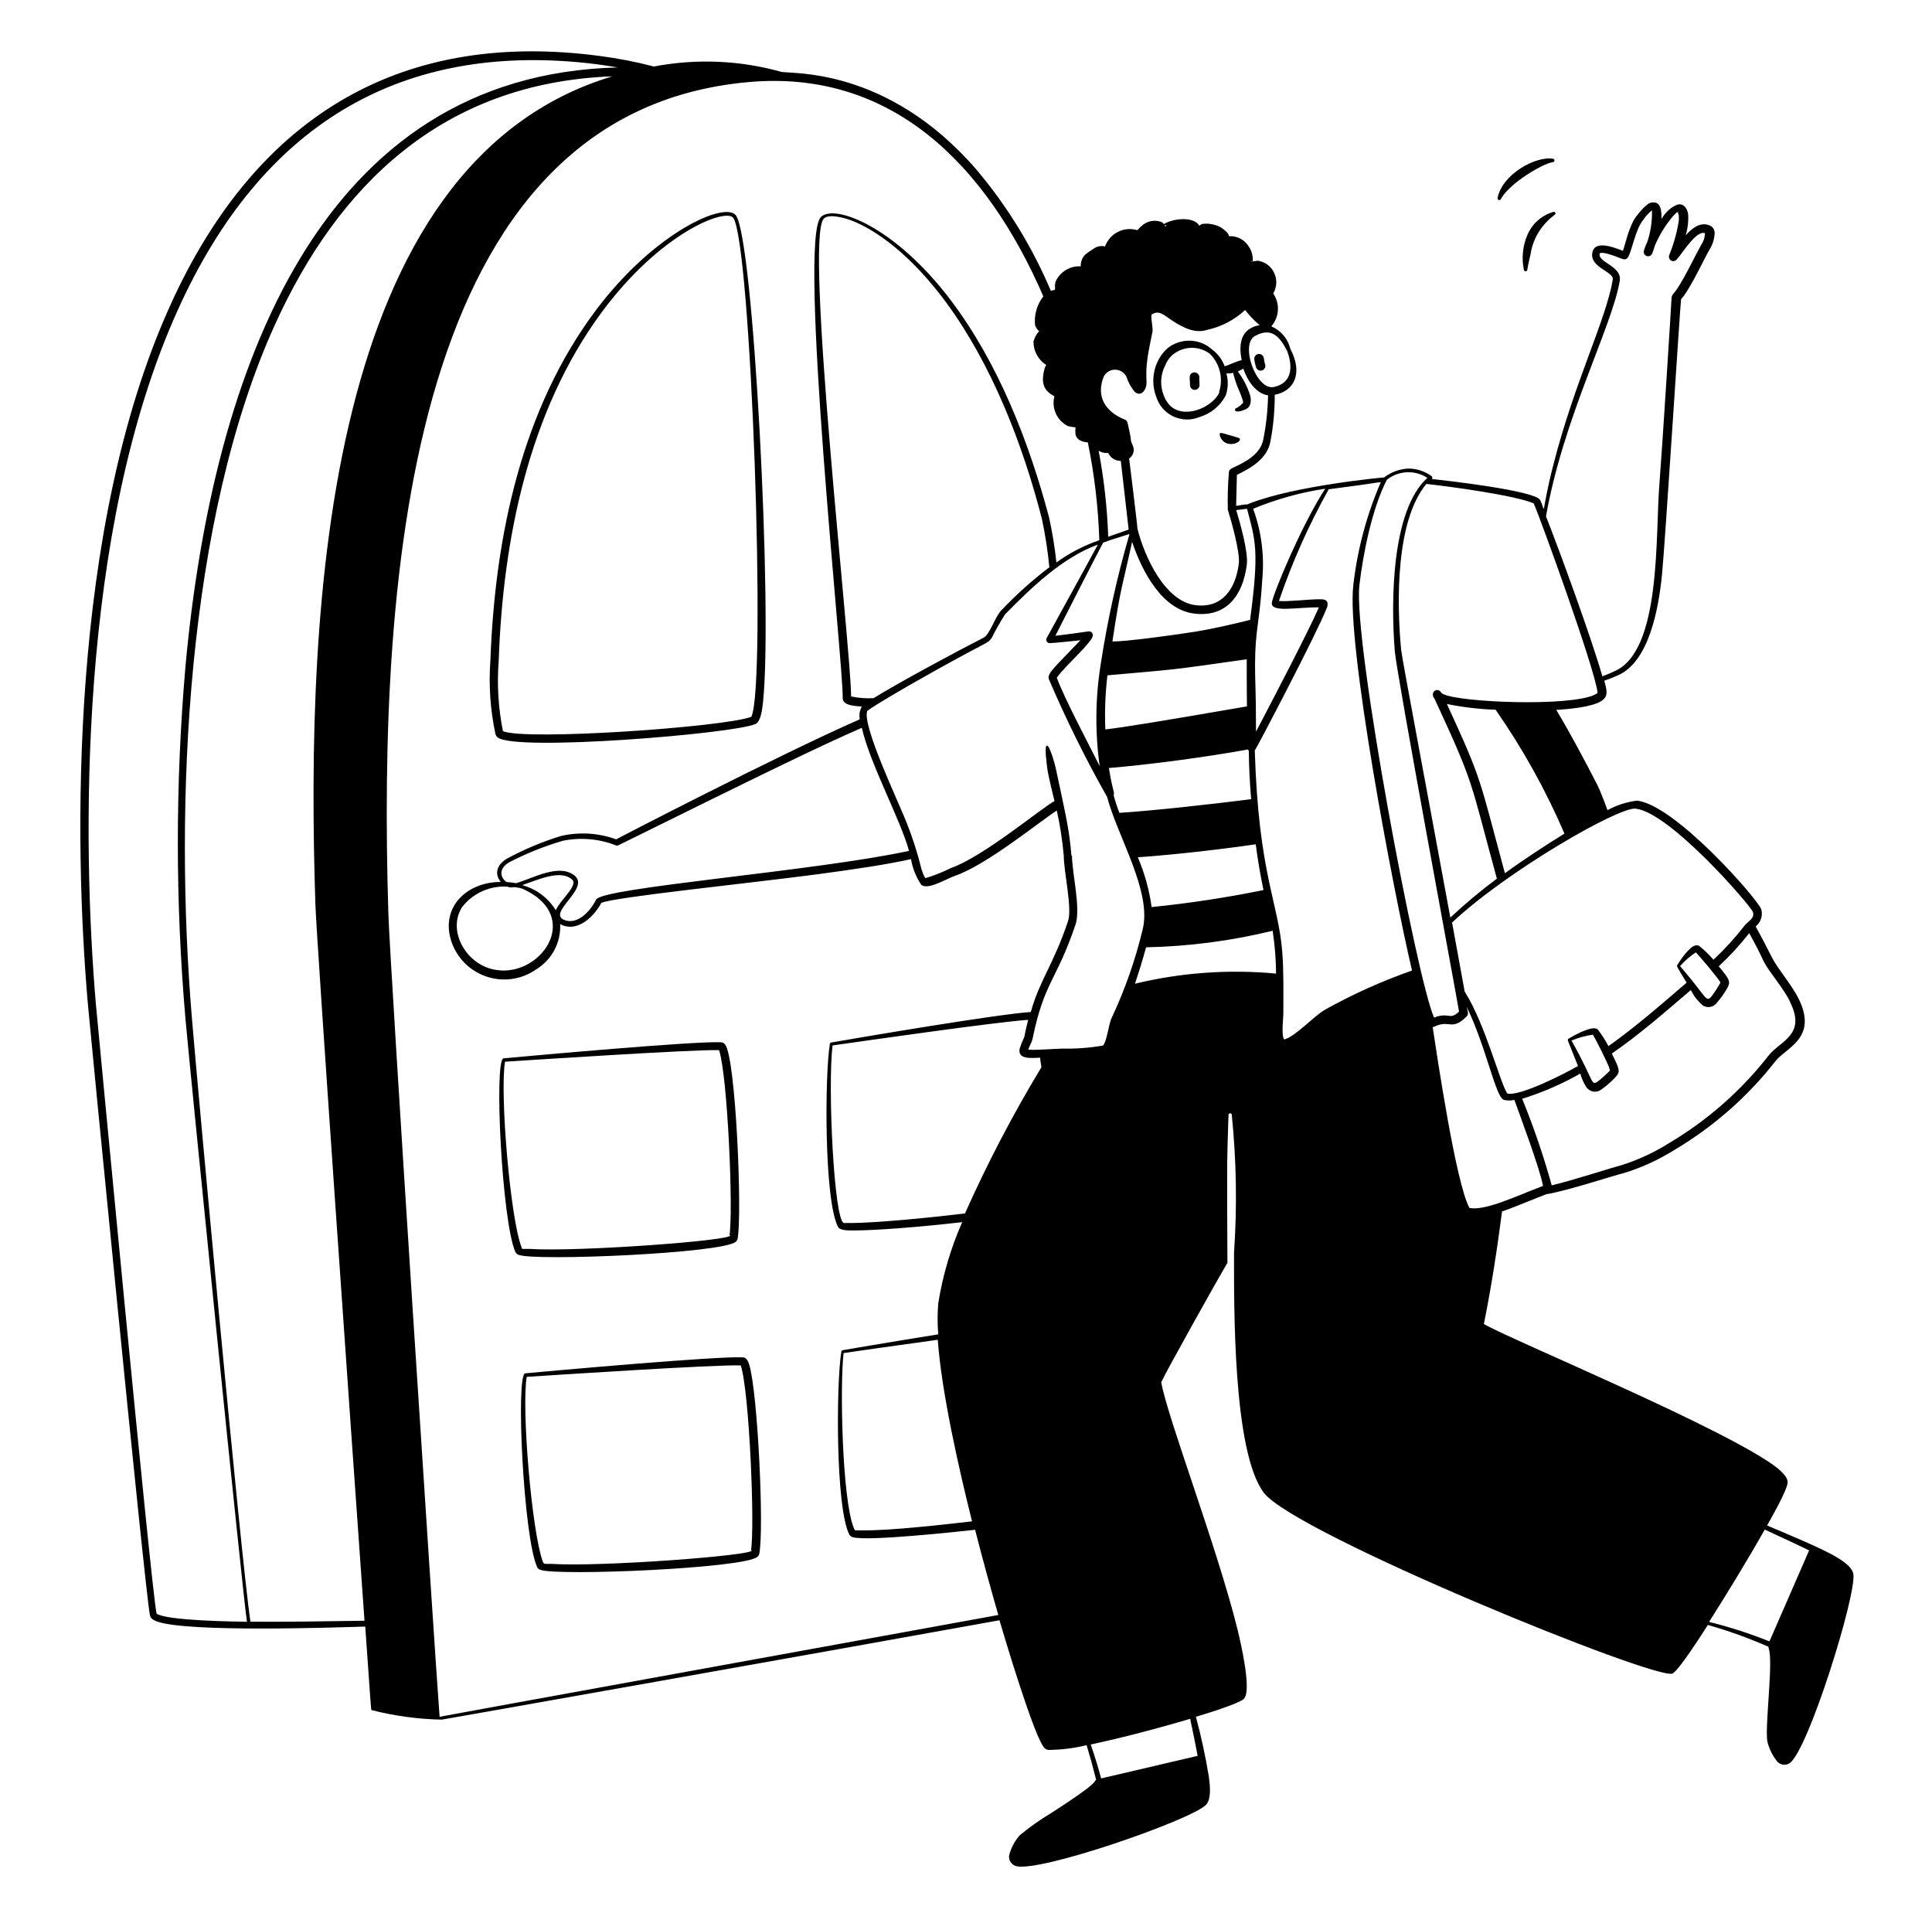 <svg width="155" height="154" viewBox="0 0 155 154" fill="none" xmlns="http://www.w3.org/2000/svg">
<path fill-rule="evenodd" clip-rule="evenodd" d="M39.958 59.168C41.491 60.28 58.738 58.869 60.601 58.08C61.06 57.88 61.16 56.807 61.221 56.263C61.988 48.843 60.455 19.048 59.029 17.262C58.148 16.166 52.575 18.565 47.838 24.843C41.882 32.761 39.713 42.964 39.345 52.944C39.196 54.936 39.333 56.939 39.751 58.892C39.786 59.005 39.859 59.103 39.958 59.168ZM40.011 52.967C40.356 43.148 42.457 32.976 48.213 25.127C52.974 18.649 58.178 16.695 58.815 17.461C60.248 19.232 61.513 54.929 60.279 57.497C58.117 58.325 42.135 59.429 40.349 58.647C39.975 56.778 39.862 54.867 40.011 52.967ZM59.029 99.603C59.106 99.542 59.158 99.454 59.175 99.357C59.558 97.479 59.037 84.855 58.171 83.774C58.135 83.725 58.089 83.685 58.036 83.656C57.983 83.627 57.924 83.61 57.864 83.605C55.879 83.483 42.38 84.709 40.395 84.893C39.628 84.962 40.257 98.001 41.353 100.438C41.408 100.539 41.498 100.615 41.606 100.653C42.909 101.174 57.987 100.538 59.029 99.603ZM41.836 100.024C40.939 97.725 40.088 87.683 40.517 85.161C42.449 85.039 55.741 84.165 57.688 84.234C58.37 86.242 58.853 97.211 58.516 99.158C58.516 99.105 58.516 99.051 58.577 99.089C58.899 99.503 46.312 100.431 42.48 100.178H41.966C41.836 100.178 41.889 100.162 41.836 100.024ZM60.118 109.491C60.033 109.215 59.903 108.893 59.612 108.878C57.619 108.755 44.128 109.974 42.135 110.158C41.368 110.227 41.989 123.265 43.093 125.703C43.118 125.755 43.153 125.8 43.197 125.837C43.24 125.874 43.291 125.902 43.346 125.918C44.641 126.431 59.719 125.81 60.769 124.875C60.842 124.811 60.893 124.725 60.915 124.63C61.306 122.698 60.8 111.798 60.118 109.491ZM60.317 124.354C60.623 124.76 48.16 125.703 44.22 125.442H43.775C43.645 125.442 43.599 125.396 43.538 125.235C42.656 122.798 41.828 112.933 42.258 110.441C44.258 110.311 57.473 109.445 59.428 109.522C60.11 111.53 60.585 122.499 60.24 124.438C60.263 124.377 60.286 124.323 60.317 124.354Z" fill="black"/>
<path fill-rule="evenodd" clip-rule="evenodd" d="M148.69 126.255C148.583 125.626 147.64 125.067 147.035 124.722C145.593 123.955 143.386 123.051 141.768 122.361C142.067 121.832 143.455 119.41 143.416 118.881C143.416 118.467 142.941 118.068 142.65 117.8C138.817 114.734 120.995 107.375 119.048 106.202C119.623 103.359 120.106 100.277 120.505 97.173C121.616 96.797 122.866 96.238 124.062 95.793C125.794 95.502 129.297 94.337 130.293 94.091C131.727 93.65 133.095 93.021 134.364 92.221C137.491 90.363 140.244 87.938 142.481 85.069C143.309 84.065 145.547 83.337 144.536 80.646C144.014 79.244 142.719 77.902 142.167 76.814C141.776 76.047 141.339 75.181 140.849 74.315C141.052 74.156 141.204 73.939 141.285 73.694C141.365 73.448 141.371 73.184 141.301 72.935C141.025 72.123 134.402 64.564 131.336 64.22C130.505 64.322 129.701 64.582 128.967 64.986C128.645 64.097 128.324 63.307 128.155 62.97C127.112 60.947 126.032 58.907 124.859 56.945C125.794 56.884 127.703 56.731 128.477 56.225C129.029 55.864 128.944 55.458 128.707 54.6C129.19 54.439 129.55 54.278 129.749 54.193C132.302 53.128 133.061 48.828 133.337 46.114C133.582 43.692 134.816 24.153 134.87 24C135.636 23.157 136.725 20.711 137.284 19.784C137.445 19.464 137.539 19.114 137.56 18.757C137.574 18.629 137.55 18.5 137.492 18.386C137.433 18.271 137.342 18.176 137.231 18.113C136.464 17.745 135.782 18.266 135.238 18.879C135.403 18.333 135.471 17.762 135.437 17.193C135.368 16.672 135.015 16.258 134.54 16.426C134.29 16.533 134.059 16.681 133.858 16.863C133.638 17.067 133.45 17.302 133.298 17.561C133.298 17.093 133.298 16.488 132.907 16.281C132.779 16.233 132.64 16.221 132.505 16.245C132.37 16.269 132.245 16.329 132.141 16.419C131.856 16.66 131.599 16.933 131.374 17.231C130.707 17.998 130.424 19.531 130.202 20.121C129.435 19.814 128.063 19.316 127.787 20.121C127.358 21.432 129.496 21.762 129.389 22.421C128.868 25.625 126.323 30.592 124.606 37.345C123.54 41.538 124.092 41.178 123.563 40.112C123.188 39.346 115.745 38.51 114.886 38.426C114.901 38.393 114.909 38.358 114.909 38.322C114.909 38.287 114.901 38.251 114.886 38.219C114.342 37.811 113.681 37.588 113.001 37.583C112.292 37.615 111.61 37.864 111.046 38.295C110.962 38.295 103.856 38.955 100.2 40.404C100.167 40.414 100.138 40.432 100.115 40.457C99.809 40.457 99.487 40.534 99.172 40.58L99.234 38.089C100.445 37.506 101.641 36.778 101.917 35.452C102.155 34.204 102.273 32.936 102.269 31.665C103.802 31.381 104.569 29.979 103.526 27.993C103.431 27.591 103.243 27.218 102.977 26.902C102.71 26.586 102.373 26.338 101.993 26.177C102.309 25.817 102.496 25.362 102.523 24.885C102.551 24.407 102.419 23.933 102.146 23.54C102.382 23.142 102.452 22.668 102.342 22.22C102.232 21.771 101.949 21.383 101.556 21.141C101.357 21.027 101.139 20.95 100.912 20.911C100.859 20.911 100.636 20.964 100.498 20.964C100.533 20.572 100.439 20.179 100.23 19.845C100.091 19.597 99.895 19.386 99.657 19.23C99.42 19.074 99.148 18.977 98.866 18.948H98.59C98.583 18.849 98.542 18.754 98.475 18.68C98.309 18.5 98.118 18.345 97.908 18.22C97.488 18.002 97.014 17.909 96.543 17.952C96.422 17.966 96.309 18.02 96.221 18.105C95.769 17.339 94.121 17.507 93.37 17.975C93.336 17.925 93.297 17.879 93.255 17.837C93.006 17.728 92.734 17.687 92.464 17.718C92.195 17.749 91.939 17.851 91.722 18.013C91.549 18.148 91.39 18.299 91.246 18.465C90.73 18.308 90.172 18.355 89.69 18.598C89.207 18.841 88.837 19.26 88.656 19.768C88.495 19.729 88.328 19.726 88.166 19.759C88.005 19.792 87.852 19.861 87.72 19.96C87.493 20.099 87.276 20.252 87.069 20.42C86.945 20.543 86.849 20.69 86.787 20.853C86.725 21.015 86.698 21.189 86.709 21.363C86.299 21.339 85.891 21.437 85.536 21.644C85.181 21.852 84.896 22.159 84.716 22.528C84.665 22.644 84.639 22.769 84.639 22.896C84.639 23.425 84.708 23.172 84.309 23.333C82.819 19.809 80.805 16.53 78.338 13.606C71.133 5.273 63.368 5.963 62.655 5.756C59.334 4.832 55.845 4.687 52.46 5.335C51.038 4.963 49.594 4.682 48.137 4.492C32.76 2.445 20.779 8.738 13.65 24.513C5.518 42.465 5.932 67.715 7.051 80.547C7.196 82.218 11.65 127.826 12.025 129.528C12.072 129.75 12.148 129.904 12.623 130.072C15.084 130.938 26.636 130.555 29.303 130.471C29.794 137.37 29.755 137.094 29.809 137.17C31.649 137.641 33.537 137.898 35.435 137.937C35.765 137.891 66.51 132.441 80.185 129.965C80.515 131.084 82.983 139.401 83.803 140.221C83.888 140.301 83.995 140.352 84.11 140.367C85.144 140.358 86.172 140.23 87.176 139.983C87.444 140.865 87.705 141.815 87.943 142.758C87.705 142.942 88.272 142.896 84.34 145.426C83.456 145.954 82.613 146.549 81.818 147.204C81.428 147.646 81.142 148.17 80.983 148.737C80.929 148.926 80.95 149.129 81.041 149.303C81.132 149.477 81.287 149.609 81.473 149.672C83.259 150.27 95.547 145.993 96.75 144.774C97.195 144.314 97.08 143.241 96.988 142.544C96.723 140.915 96.375 139.3 95.945 137.707C96.558 137.523 99.287 136.703 99.778 136.281C100.468 135.668 99.517 131.682 99.295 130.747C97.647 124.093 93.669 113.745 93.163 110.871C93.607 109.905 97.762 102.485 98.475 101.289C98.475 101.212 98.421 93.578 98.475 92.367C98.475 91.861 98.552 89.906 98.559 89.469C98.554 89.449 98.554 89.428 98.558 89.407C98.563 89.387 98.572 89.368 98.585 89.351C98.598 89.335 98.614 89.322 98.633 89.313C98.652 89.304 98.672 89.299 98.693 89.299C98.714 89.299 98.735 89.304 98.754 89.313C98.772 89.322 98.789 89.335 98.802 89.351C98.815 89.368 98.824 89.387 98.828 89.407C98.832 89.428 98.832 89.449 98.827 89.469C99.197 93.122 99.256 96.799 99.004 100.461C99.004 104.593 98.889 116.466 101.403 119.747C103.917 123.028 132.953 134.855 134.187 134.235C134.709 133.974 136.625 130.954 137.016 130.341C138.679 130.813 140.308 131.4 141.891 132.096C141.883 132.131 141.883 132.168 141.891 132.203C142.29 133.192 141.592 138.335 141.784 139.662C141.921 140.242 142.182 140.786 142.55 141.256C142.67 141.411 142.846 141.514 143.039 141.544C143.233 141.574 143.431 141.529 143.593 141.417C145.08 140.359 148.951 127.934 148.69 126.255ZM68.496 122.56C67.545 120.215 67.377 110.909 67.683 108.533C68.304 108.441 71.692 107.95 75.234 107.467C75.548 111.752 76.935 117.838 77.985 122.031C75.832 122.284 71.24 122.798 69.186 122.752H68.718C68.572 122.752 68.58 122.767 68.496 122.56ZM66.794 83.858C69.324 83.498 79.932 81.972 82.485 81.804C82.362 82.279 82.263 82.747 82.178 83.176C82.033 83.482 81.907 83.796 81.803 84.119C81.657 84.947 82.569 84.885 83.451 84.839C83.451 85.077 83.52 85.322 83.55 85.606C81.264 89.383 79.216 93.3 77.418 97.334C75.226 97.602 70.412 98.1 68.266 98.1H67.714C66.917 98.047 66.388 87.131 66.794 83.858ZM85.957 68.62C85.879 67.629 85.743 66.643 85.551 65.668C85.551 65.592 84.716 61.659 84.693 61.583C84.616 61.245 84.21 59.766 83.987 59.804C83.765 59.843 83.987 61.337 84.041 61.79C84.194 62.61 84.432 63.576 84.601 64.258C83.589 64.779 78.913 68.712 76.299 69.624C75.644 69.951 74.961 70.223 74.26 70.436C74.176 70.436 73.969 69.838 73.938 69.754C73.626 68.47 73.224 67.21 72.735 65.983C72.083 64.312 69.14 58.179 69.577 57.029C70.19 56.547 72.566 55.19 73.248 54.799C79.496 51.235 79.151 51.733 79.572 51.15C79.894 50.506 80.249 49.879 80.638 49.272C82.684 47.203 85.191 44.734 88.081 43.684C86.984 45.716 84.125 50.89 83.972 51.181C83.949 51.224 83.938 51.272 83.939 51.32C83.941 51.369 83.955 51.416 83.981 51.457C84.007 51.498 84.043 51.532 84.085 51.555C84.128 51.578 84.177 51.589 84.225 51.587C84.509 51.587 86.341 51.395 86.678 51.357C84.7 53.442 83.995 54.009 84.141 54.462C85.525 57.702 87.088 60.862 88.824 63.928C89.652 67.109 92.442 71.517 91.668 74.575C91.085 77.001 90.258 79.361 89.2 81.62C88.931 82.156 88.817 83.505 88.495 83.866C87.424 84.051 86.338 84.133 85.252 84.111C84.685 84.111 83.029 84.264 82.493 84.188C82.562 83.965 82.792 83.575 82.838 83.337C83.773 78.738 84.769 78.669 86.295 74.138C86.716 72.828 86.003 70.007 86.003 68.635L85.957 68.62ZM42.012 71.034C41.874 70.973 41.867 71.034 42.012 70.957C43.193 70.559 44.994 69.716 45.906 70.559C46.404 71.019 44.956 72.168 44.588 73.012C44.003 72.057 43.086 71.352 42.012 71.034ZM40.678 71.118C40.865 71.186 41.067 71.199 41.261 71.157C41.482 71.176 41.701 71.219 41.913 71.287C46.933 73.533 43.239 78.661 39.498 77.741C37.267 77.205 35.888 74.545 37.091 72.736C37.515 72.198 38.062 71.77 38.687 71.488C39.311 71.207 39.995 71.08 40.678 71.118ZM46.144 70.275C44.894 69.171 42.641 70.513 41.399 70.842C41.146 70.793 40.89 70.763 40.632 70.75C40.103 70.359 39.996 69.647 40.885 69.148C42.253 68.442 43.685 67.87 45.163 67.439C46.584 67.151 48.059 67.279 49.409 67.807C49.439 67.82 49.472 67.827 49.505 67.827C49.538 67.827 49.571 67.82 49.601 67.807C61.482 61.943 65.537 59.958 69.14 58.379C69.799 61.276 72.298 65.86 72.926 68.252C65.33 69.892 48.298 71.187 47.822 72.161C47.347 73.134 46.289 74.223 45.255 73.786C43.906 73.211 47.271 71.302 46.144 70.275ZM70.082 56.002C69.479 56.036 68.873 55.989 68.281 55.864C68.281 52.032 64.517 19.14 66.089 17.538C66.518 17.109 67.814 17.492 68.388 17.714C70.32 18.481 73.103 20.451 75.924 24.283C79.572 29.25 82.056 35.636 83.589 41.622C83.862 42.903 84.062 44.198 84.187 45.501C82.819 46.541 81.538 47.69 80.354 48.935C79.825 49.456 79.419 50.905 78.898 51.158C77.02 52.108 72.137 54.73 70.082 56.002ZM88.909 36.333C88.997 36.526 89.139 36.69 89.319 36.803C89.499 36.916 89.708 36.974 89.92 36.969L90.549 42.481L88.909 43.056C88.83 40.74 88.574 38.434 88.142 36.157C88.371 36.298 88.641 36.36 88.909 36.333ZM106.324 39.192C104.431 42.082 102.039 47.846 102.032 48.391C102.032 49.157 104.101 48.69 105.811 48.72C104.998 50.606 101.809 56.708 100.767 58.685C100.767 55.228 100.682 54.646 100.69 53.319C100.69 50.529 101.081 49.748 101.265 46.536C101.453 44.597 101.205 42.64 100.537 40.81C102.393 40.04 104.337 39.499 106.324 39.2V39.192ZM91.944 75.986C95.368 75.916 98.773 75.471 102.101 74.66C102.276 75.796 102.368 76.944 102.376 78.094C98.584 77.738 94.758 78.012 91.055 78.906C91.369 77.979 91.668 76.998 91.944 76.001V75.986ZM92.389 72.743C92.2 71.374 91.829 70.036 91.285 68.765C94.213 68.558 97.785 68.152 100.744 67.723C100.905 68.949 101.112 70.168 101.365 71.394C98.397 71.999 95.402 72.455 92.389 72.759V72.743ZM87.674 50.951C87.675 50.907 87.666 50.864 87.648 50.824C87.63 50.784 87.604 50.748 87.572 50.719C87.539 50.69 87.5 50.669 87.459 50.656C87.417 50.643 87.373 50.639 87.329 50.644C87.329 50.644 85.543 50.905 84.67 50.997C85.198 49.939 88.081 44.305 88.502 43.531C89.269 43.247 88.97 43.355 90.618 42.833C89.617 46.272 88.843 49.772 88.303 53.312C87.873 56.007 87.847 58.75 88.226 61.452C87.46 59.919 85.337 55.918 84.785 54.354C85.536 53.312 87.682 51.48 87.674 50.966V50.951ZM87.069 50.874V50.959C87.069 50.959 87.038 50.897 87.069 50.897V50.874ZM88.97 61.606C92.289 61.322 96.528 60.763 100.123 60.119C100.138 60.159 100.162 60.195 100.192 60.226C100.192 61.529 100.276 62.817 100.376 64.105C97.517 64.465 92.779 65.009 89.805 65.201C89.627 64.739 89.474 64.268 89.345 63.79C89.445 63.545 89.261 63.484 88.97 61.629V61.606ZM100.039 56.662C93.14 57.85 90.12 58.348 88.678 58.509C88.618 57.061 88.674 55.61 88.847 54.17C94.642 53.649 93.446 53.818 100.023 52.883C100.016 52.998 100.023 55.289 100.039 56.654V56.662ZM117.669 81.52C117.853 81.344 117.745 81.099 117.669 80.754C119.309 84.18 119.968 87.982 120.658 88.227C120.933 88.288 121.218 88.288 121.494 88.227C121.961 89.515 123.571 93.831 123.793 95.126C121.739 95.893 119.156 97.157 117.891 96.889C116.81 94.95 115.292 84.694 114.94 82.379C115.008 82.38 115.074 82.361 115.132 82.325C116.312 81.773 116.473 82.731 117.684 81.513L117.669 81.52ZM143.6 80.355C144.95 83.007 142.834 83.483 141.906 84.648C139.721 87.452 137.034 89.825 133.981 91.646C132.766 92.417 131.457 93.028 130.087 93.463C129.243 93.677 126.292 94.651 124.491 95.08C123.837 92.721 123.046 90.402 122.122 88.135C123.745 87.633 125.308 86.954 126.783 86.112C126.889 86.496 127.052 86.863 127.266 87.2C127.327 87.292 127.406 87.37 127.498 87.431C127.591 87.491 127.694 87.533 127.802 87.554C127.91 87.575 128.022 87.574 128.13 87.551C128.237 87.528 128.34 87.485 128.431 87.422C128.866 87.12 129.267 86.77 129.627 86.38C129.987 85.966 129.972 85.82 129.312 84.51C131.535 82.977 133.59 81.175 135.652 79.412C135.888 79.893 136.222 80.318 136.633 80.662C136.797 80.761 136.991 80.8 137.181 80.772C137.372 80.744 137.546 80.651 137.675 80.508C138.029 80.115 138.337 79.683 138.595 79.221C138.84 78.745 138.787 78.577 137.89 77.511C138.773 76.69 139.591 75.801 140.335 74.851C140.764 75.618 141.163 76.384 141.515 77.151C141.998 78.055 143.018 79.167 143.616 80.347L143.6 80.355ZM129.113 85.721C129.167 85.866 129.22 85.805 129.052 85.981C128.78 86.256 128.491 86.512 128.186 86.748C127.626 87.131 127.925 86.748 126.078 83.467C126.627 83.236 127.204 83.077 127.795 82.992C128.025 83.368 128.929 85.146 129.128 85.713L129.113 85.721ZM138.02 78.822C137.807 79.216 137.563 79.592 137.292 79.949C136.901 80.378 136.878 80.025 135.621 78.492C134.67 77.32 134.755 77.534 134.854 77.427C135.206 77.028 135.611 76.68 136.058 76.392C136.326 76.668 137.76 78.347 138.035 78.814L138.02 78.822ZM131.229 64.864C134.004 65.185 140.427 72.621 140.626 73.142C140.826 73.663 140.197 73.909 139.913 74.307C139.17 75.261 138.352 76.156 137.468 76.982C137.12 76.577 136.735 76.205 136.318 75.871C135.973 75.687 135.613 76.047 135.314 76.377C135.027 76.708 134.77 77.065 134.548 77.442C134.548 77.55 134.471 77.442 135.314 78.822C133.291 80.562 131.229 82.363 129.044 83.912C128.797 83.447 128.512 83.004 128.193 82.586C127.91 82.333 127.342 82.586 126.852 82.777C126.501 82.938 126.161 83.12 125.832 83.322C125.71 83.436 125.748 83.322 126.599 85.506C125.595 86.089 121.931 87.967 120.926 87.714C120.321 86.794 119.186 82.202 117.508 79.535C117.27 78.209 116.902 76.216 116.496 74.001C120.873 69.877 129.887 64.695 131.229 64.864ZM125.526 66.856C123.993 67.807 122.283 68.918 120.735 70.045C118.642 62.319 118.949 62.702 116.082 56.47C117.37 56.731 118.678 56.885 119.991 56.93C122.159 60.045 124.008 63.371 125.51 66.856H125.526ZM129.949 22.536C130.156 21.317 128.109 21.049 128.347 20.313C128.492 20.251 128.791 20.236 129.979 20.704C130.194 20.788 130.385 20.872 130.554 20.704C130.884 20.382 131.175 18.404 131.834 17.637C132.025 17.347 132.26 17.088 132.532 16.871C132.559 17.749 132.427 18.624 132.141 19.454C132.025 19.675 131.937 19.909 131.88 20.152C131.873 20.202 131.876 20.253 131.889 20.301C131.903 20.35 131.927 20.395 131.96 20.434C131.993 20.472 132.033 20.503 132.079 20.525C132.125 20.546 132.175 20.558 132.225 20.558C132.478 20.558 132.555 20.343 132.631 20.121C132.708 19.899 132.716 19.868 132.762 19.707C133.128 18.851 133.619 18.052 134.218 17.339C134.295 17.277 134.609 16.879 134.655 17.04H134.571C134.716 17.116 134.701 17.546 134.686 17.706C134.538 18.651 134.281 19.574 133.919 20.458C133.889 20.533 133.885 20.615 133.908 20.692C133.931 20.77 133.979 20.837 134.045 20.882C134.112 20.928 134.192 20.949 134.272 20.943C134.352 20.937 134.428 20.904 134.486 20.849C134.931 20.405 136.058 18.45 136.786 18.703C136.779 18.953 136.719 19.199 136.61 19.424C136.088 20.29 134.862 22.95 134.226 23.586C134.156 23.685 134.113 23.802 134.103 23.923C134.103 24.153 133.337 36.264 133.137 38.74C132.785 42.91 133.321 52.177 129.542 53.833C129.351 53.925 129.013 54.078 128.553 54.247C127.695 51.219 125.158 44.282 124.031 41.415C125.449 33.428 129.305 26.284 129.949 22.536ZM123.05 40.388C123.579 41.576 127.963 53.657 128.17 55.558C128.117 55.688 127.649 55.849 127.503 55.887C124.705 56.708 115.944 56.255 115.607 55.535C115.574 55.472 115.523 55.42 115.46 55.387C115.397 55.354 115.326 55.341 115.255 55.35C115.185 55.36 115.119 55.39 115.066 55.438C115.014 55.487 114.978 55.55 114.963 55.619C114.948 55.694 114.951 55.772 114.973 55.845C114.994 55.918 115.033 55.986 115.086 56.041C118.343 63.07 117.891 62.434 120.091 70.482C118.787 71.449 117.541 72.491 116.358 73.602C114.825 65.254 112.525 53.051 112.41 52.139C112.05 48.306 111.966 41.791 114.434 38.817C116.189 39.008 121.501 39.714 123.08 40.388H123.05ZM114.503 38.342C111.613 40.978 111.59 48.306 111.897 52.2C112.042 54.025 116.849 79.849 117.056 81.145C116.557 81.605 116.412 81.49 116.074 81.459C115.726 81.423 115.373 81.481 115.055 81.627C113.69 78.646 108.547 51.457 109.061 46.95C109.352 44.413 110.088 40.748 111.268 38.48C111.728 38.115 112.292 37.905 112.879 37.881C113.465 37.856 114.044 38.017 114.534 38.342H114.503ZM110.778 38.679C109.645 41.295 108.904 44.064 108.578 46.896C107.987 51.495 111.766 71.425 113.284 77.849C110.86 78.698 108.513 79.755 106.27 81.007C105.366 81.551 103.871 83.184 103.028 83.375C102.783 83.099 102.959 81.589 102.959 81.352C102.959 79.604 102.997 78.002 102.875 76.384C102.553 72.291 100.981 70.175 100.667 60.203C100.79 60.065 105.673 50.759 106.431 48.797C106.515 48.642 106.535 48.46 106.485 48.291C106.37 48.061 106.086 48.069 105.811 48.069C105.044 48.069 103.212 48.276 102.606 48.207C103.663 45.105 105 42.106 106.6 39.246C111.299 38.633 110.088 38.733 110.808 38.679H110.778ZM100.046 40.81C100.728 43.401 101.035 44.152 100.291 49.724C98.843 50.077 97.394 50.43 95.792 50.683C94.535 50.89 90.158 51.495 89.246 51.449C89.943 46.85 90.012 47.218 90.825 43.462C91.645 45.9 93.255 48.912 95.823 49.219C98.391 49.525 99.717 47.778 100.031 45.279C100.154 44.267 99.471 41.883 99.18 40.917L100.046 40.81ZM101.334 35.329C101.089 36.417 99.977 37.038 98.965 37.498C98.766 37.59 98.597 37.675 98.59 37.889C98.508 38.886 98.48 39.887 98.505 40.886C98.774 41.737 99.502 44.321 99.387 45.21C99.126 47.287 98.023 48.797 95.93 48.544C93.5 48.253 91.86 44.78 91.254 42.412C91.254 42.12 90.595 36.847 90.587 36.778C90.748 36.673 90.866 36.515 90.922 36.331C90.978 36.148 90.968 35.95 90.894 35.774C90.826 35.636 90.772 35.493 90.733 35.344C90.733 35.122 90.564 34.348 90.488 34.026C90.411 33.704 90.334 33.696 90.227 33.65C88.694 33.037 87.881 31.795 88.571 30.163C88.665 30.001 88.801 29.868 88.965 29.778C89.129 29.689 89.315 29.646 89.501 29.654C89.688 29.663 89.869 29.723 90.024 29.828C90.179 29.932 90.302 30.077 90.38 30.247C90.517 30.658 90.725 31.042 90.993 31.381C91.369 31.772 91.76 31.542 91.921 31.09C92.082 30.638 91.852 30.224 92.059 28.745C92.166 27.978 92.327 27.311 92.465 26.583C92.519 26.33 92.281 25.311 92.404 25.226C92.987 24.828 93.408 25.303 93.998 25.686C94.88 26.261 95.853 26.79 96.873 26.453C98.003 26.203 99.046 25.655 99.893 24.866C100.202 25.265 100.549 25.635 100.928 25.97C101.05 26.054 101.035 26.023 101.05 26.077C99.609 26.353 99.333 27.457 99.617 28.89C99.172 28.982 98.59 29.289 98.252 29.381C98.054 28.842 97.703 28.373 97.241 28.032C96.849 27.679 96.363 27.446 95.843 27.362C95.322 27.278 94.788 27.345 94.305 27.556C93.17 27.955 92.005 29.856 92.772 31.857C92.882 32.196 93.06 32.508 93.296 32.775C93.532 33.042 93.82 33.258 94.144 33.408C94.466 33.558 94.817 33.64 95.173 33.649C95.529 33.658 95.883 33.593 96.213 33.459C96.664 33.328 97.084 33.108 97.447 32.812C97.811 32.516 98.111 32.149 98.329 31.734C98.536 31.163 98.558 30.54 98.391 29.956C98.521 29.956 98.735 29.956 98.927 29.902C99.055 30.428 99.232 30.942 99.456 31.435C99.502 31.542 99.793 32.248 99.724 32.324C99.591 32.464 99.442 32.587 99.28 32.692C99.18 32.746 99.08 32.754 99.08 32.868C99.08 33.175 99.847 32.914 100.092 32.738C100.337 32.562 100.414 32.11 100.291 31.703C100.076 31.018 99.744 30.375 99.31 29.802L99.747 29.572C100.062 30.508 100.759 31.573 101.733 31.711C101.712 32.927 101.578 34.138 101.334 35.329ZM97.823 31.496C97.202 32.746 94.964 33.635 93.853 32.516C93.645 32.294 93.484 32.034 93.377 31.749C93.214 31.356 93.14 30.932 93.16 30.506C93.18 30.081 93.293 29.665 93.492 29.289C93.68 28.812 94.034 28.42 94.489 28.185C94.894 27.968 95.352 27.872 95.81 27.907C96.267 27.943 96.705 28.108 97.072 28.384C97.466 28.779 97.743 29.275 97.871 29.818C98 30.361 97.975 30.928 97.8 31.458L97.823 31.496ZM103.258 28.139C103.779 29.503 103.603 30.761 102.185 31.044C100.767 31.328 99.41 27.511 100.751 26.913C101.94 26.292 102.622 26.897 103.235 28.101L103.258 28.139ZM100.376 20.934C100.376 20.934 100.437 20.934 100.452 20.995C100.468 21.056 100.345 20.934 100.353 20.895L100.376 20.934ZM93.546 18.159C93.546 18.159 93.469 18.159 93.423 18.105C93.515 18.036 93.607 18.029 93.523 18.12L93.546 18.159ZM12.562 129.436C12.156 127.727 7.779 81.49 7.687 80.485C6.606 67.761 6.208 42.619 14.279 24.835C20.994 9.965 31.994 3.717 46.297 4.982C47.439 5.082 48.512 5.227 49.555 5.411C25.731 6.009 17.092 29.503 14.885 53.389C14.062 62.84 14.062 72.345 14.885 81.796C15.199 85.399 19.484 128.056 19.813 130.088C18.84 130.065 13.421 130.011 12.562 129.436ZM20.089 130.08C19.269 124.385 15.851 87.154 15.406 81.788C13.95 64.496 14.954 41.699 22.052 26.054C27.103 14.909 35.474 6.63 49.118 6.124C26.045 13.084 24.52 48.483 25.302 72.513C25.417 75.71 28.1 113.906 29.242 130.003C25.808 130.057 22.688 130.103 20.082 130.08H20.089ZM35.267 137.707C34.822 131.728 31.273 77.228 31.158 73.272C30.323 45.961 32.814 9.006 60.056 6.584C71.516 5.557 79.105 13.176 83.704 23.77C83.197 24.424 82.958 25.246 83.037 26.069C83.1 26.262 83.213 26.434 83.367 26.568C83.148 26.804 82.993 27.091 82.914 27.403C82.913 27.776 83.005 28.142 83.183 28.469C83.362 28.796 83.62 29.073 83.934 29.273C83.88 29.373 83.842 29.45 83.826 29.488C83.436 30.845 83.826 31.374 84.593 31.788C84.471 32.251 84.513 32.742 84.711 33.177C84.909 33.613 85.252 33.967 85.681 34.179C85.88 34.23 86.083 34.263 86.287 34.279C86.264 34.472 86.264 34.668 86.287 34.861C86.394 35.306 86.823 35.444 87.276 35.49C87.804 38.073 88.112 40.696 88.196 43.332C86.966 43.753 85.806 44.355 84.754 45.118C84.624 43.912 84.43 42.715 84.171 41.53C82.546 35.398 80.07 29.09 76.268 24.069C71.784 18.143 66.932 16.334 65.859 17.408C63.989 19.278 67.691 53.511 67.607 55.987C67.607 56.577 68.534 56.639 69.14 56.669C68.968 56.983 68.911 57.346 68.979 57.696C62.448 60.563 49.509 67.278 49.432 67.324C48.012 66.809 46.473 66.716 45.002 67.056C43.508 67.517 42.062 68.123 40.686 68.865C39.766 69.409 39.697 70.175 40.18 70.743C37.566 70.743 35.489 72.598 36.117 75.189C36.294 75.891 36.639 76.54 37.123 77.079C37.606 77.619 38.213 78.033 38.892 78.285C39.571 78.538 40.301 78.622 41.02 78.53C41.738 78.438 42.423 78.172 43.016 77.757C43.635 77.38 44.14 76.844 44.478 76.205C44.817 75.565 44.977 74.846 44.94 74.123C46.197 74.828 47.569 73.679 48.244 72.421C49.309 71.954 59.819 70.888 65.621 70.122C68.465 69.739 71.117 69.355 73.087 68.911C73.212 69.642 73.488 70.34 73.9 70.957C74.383 71.448 75.947 70.482 76.59 70.26C79.174 69.386 83.489 65.829 84.785 65.017C85.049 66.21 85.236 67.418 85.344 68.635C85.344 69.938 86.034 72.835 85.689 73.878C84.532 77.343 83.389 78.661 82.7 81.175C79.963 81.359 69.339 83.161 66.694 83.621C66.665 83.624 66.638 83.637 66.617 83.658C66.596 83.679 66.583 83.706 66.579 83.736C66.165 86.204 66.112 96.268 67.231 98.407C67.384 98.706 67.998 98.698 68.511 98.698C70.228 98.698 73.831 98.422 77.196 98.031C76.277 100.114 75.63 102.306 75.272 104.554C75.204 105.378 75.204 106.206 75.272 107.03C71.347 107.659 67.607 108.303 67.607 108.303C67.58 108.31 67.555 108.324 67.536 108.345C67.517 108.365 67.504 108.39 67.499 108.418C67.085 110.894 67.024 120.951 68.143 123.097C68.201 123.195 68.294 123.266 68.404 123.296C69.5 123.664 77.073 122.836 78.231 122.706C78.829 125.059 79.472 127.389 80.093 129.543C66.212 132.073 36.248 137.515 35.267 137.707ZM95.485 137.868C95.685 138.834 95.907 139.869 96.083 140.842L88.341 142.651C88.096 141.724 87.805 140.796 87.506 139.93C89.936 139.416 93.055 138.596 95.485 137.868ZM137.116 130.095C138.541 127.849 140.281 124.998 141.584 122.691C142.673 123.204 143.976 123.787 145.141 124.362L141.96 131.659C140.382 131.029 138.764 130.507 137.116 130.095Z" fill="black"/>
<path fill-rule="evenodd" clip-rule="evenodd" d="M96.214 30.37C96.232 30.299 96.231 30.225 96.21 30.156C96.189 30.086 96.15 30.024 96.096 29.975C96.043 29.926 95.977 29.892 95.906 29.878C95.834 29.864 95.761 29.87 95.692 29.894C95.317 30.04 95.485 30.462 95.47 30.875C95.468 30.927 95.476 30.979 95.495 31.027C95.513 31.075 95.541 31.119 95.577 31.157C95.613 31.194 95.656 31.223 95.703 31.244C95.751 31.264 95.802 31.274 95.853 31.274C95.952 31.272 96.046 31.233 96.117 31.165C96.188 31.097 96.231 31.005 96.237 30.906C96.237 30.753 96.221 30.538 96.214 30.37ZM101.395 28.729C101.389 28.679 101.372 28.63 101.347 28.586C101.322 28.542 101.288 28.504 101.248 28.473C101.208 28.442 101.162 28.419 101.113 28.406C101.064 28.393 101.013 28.389 100.962 28.396C100.912 28.402 100.863 28.419 100.819 28.444C100.775 28.469 100.737 28.503 100.706 28.543C100.675 28.584 100.652 28.629 100.639 28.678C100.626 28.727 100.622 28.779 100.629 28.829C100.657 29.031 100.7 29.231 100.759 29.427C100.77 29.48 100.793 29.53 100.825 29.573C100.857 29.617 100.898 29.654 100.945 29.68C100.992 29.707 101.044 29.724 101.098 29.729C101.152 29.734 101.206 29.727 101.258 29.71C101.309 29.692 101.356 29.664 101.395 29.627C101.435 29.59 101.466 29.546 101.487 29.496C101.508 29.446 101.518 29.392 101.517 29.338C101.516 29.284 101.503 29.23 101.48 29.181C101.442 29.033 101.414 28.881 101.395 28.729ZM98.705 34.923C98.628 34.923 97.938 34.654 97.869 34.754C97.8 34.854 97.938 35.429 98.498 35.582C99.057 35.735 99.502 35.383 99.479 35.252C99.456 35.122 99.464 35.145 98.705 34.923ZM120.421 15.951C121.08 14.717 123.778 13.107 124.575 13.008C124.612 13.008 124.647 12.993 124.673 12.967C124.699 12.941 124.713 12.906 124.713 12.87C124.713 12.833 124.699 12.798 124.673 12.772C124.647 12.746 124.612 12.732 124.575 12.732C123.234 12.509 120.543 13.943 120.152 15.859C120.14 15.895 120.143 15.934 120.159 15.967C120.176 16.001 120.205 16.027 120.241 16.039C120.276 16.052 120.315 16.049 120.349 16.032C120.383 16.016 120.408 15.987 120.421 15.951ZM124.583 17.009C124.12 17.149 123.694 17.391 123.337 17.717C122.98 18.043 122.701 18.446 122.521 18.895C122.156 19.767 122.065 20.729 122.26 21.654C122.268 21.684 122.285 21.711 122.309 21.73C122.333 21.749 122.363 21.76 122.394 21.76C122.425 21.76 122.456 21.749 122.48 21.73C122.504 21.711 122.521 21.684 122.529 21.654C122.605 21.148 122.759 20.55 122.789 20.412C122.923 19.49 123.329 18.628 123.954 17.936C124.652 17.17 124.874 17.247 124.775 17.055C124.754 17.025 124.723 17.003 124.688 16.995C124.652 16.986 124.615 16.991 124.583 17.009Z" fill="black"/>
</svg>
